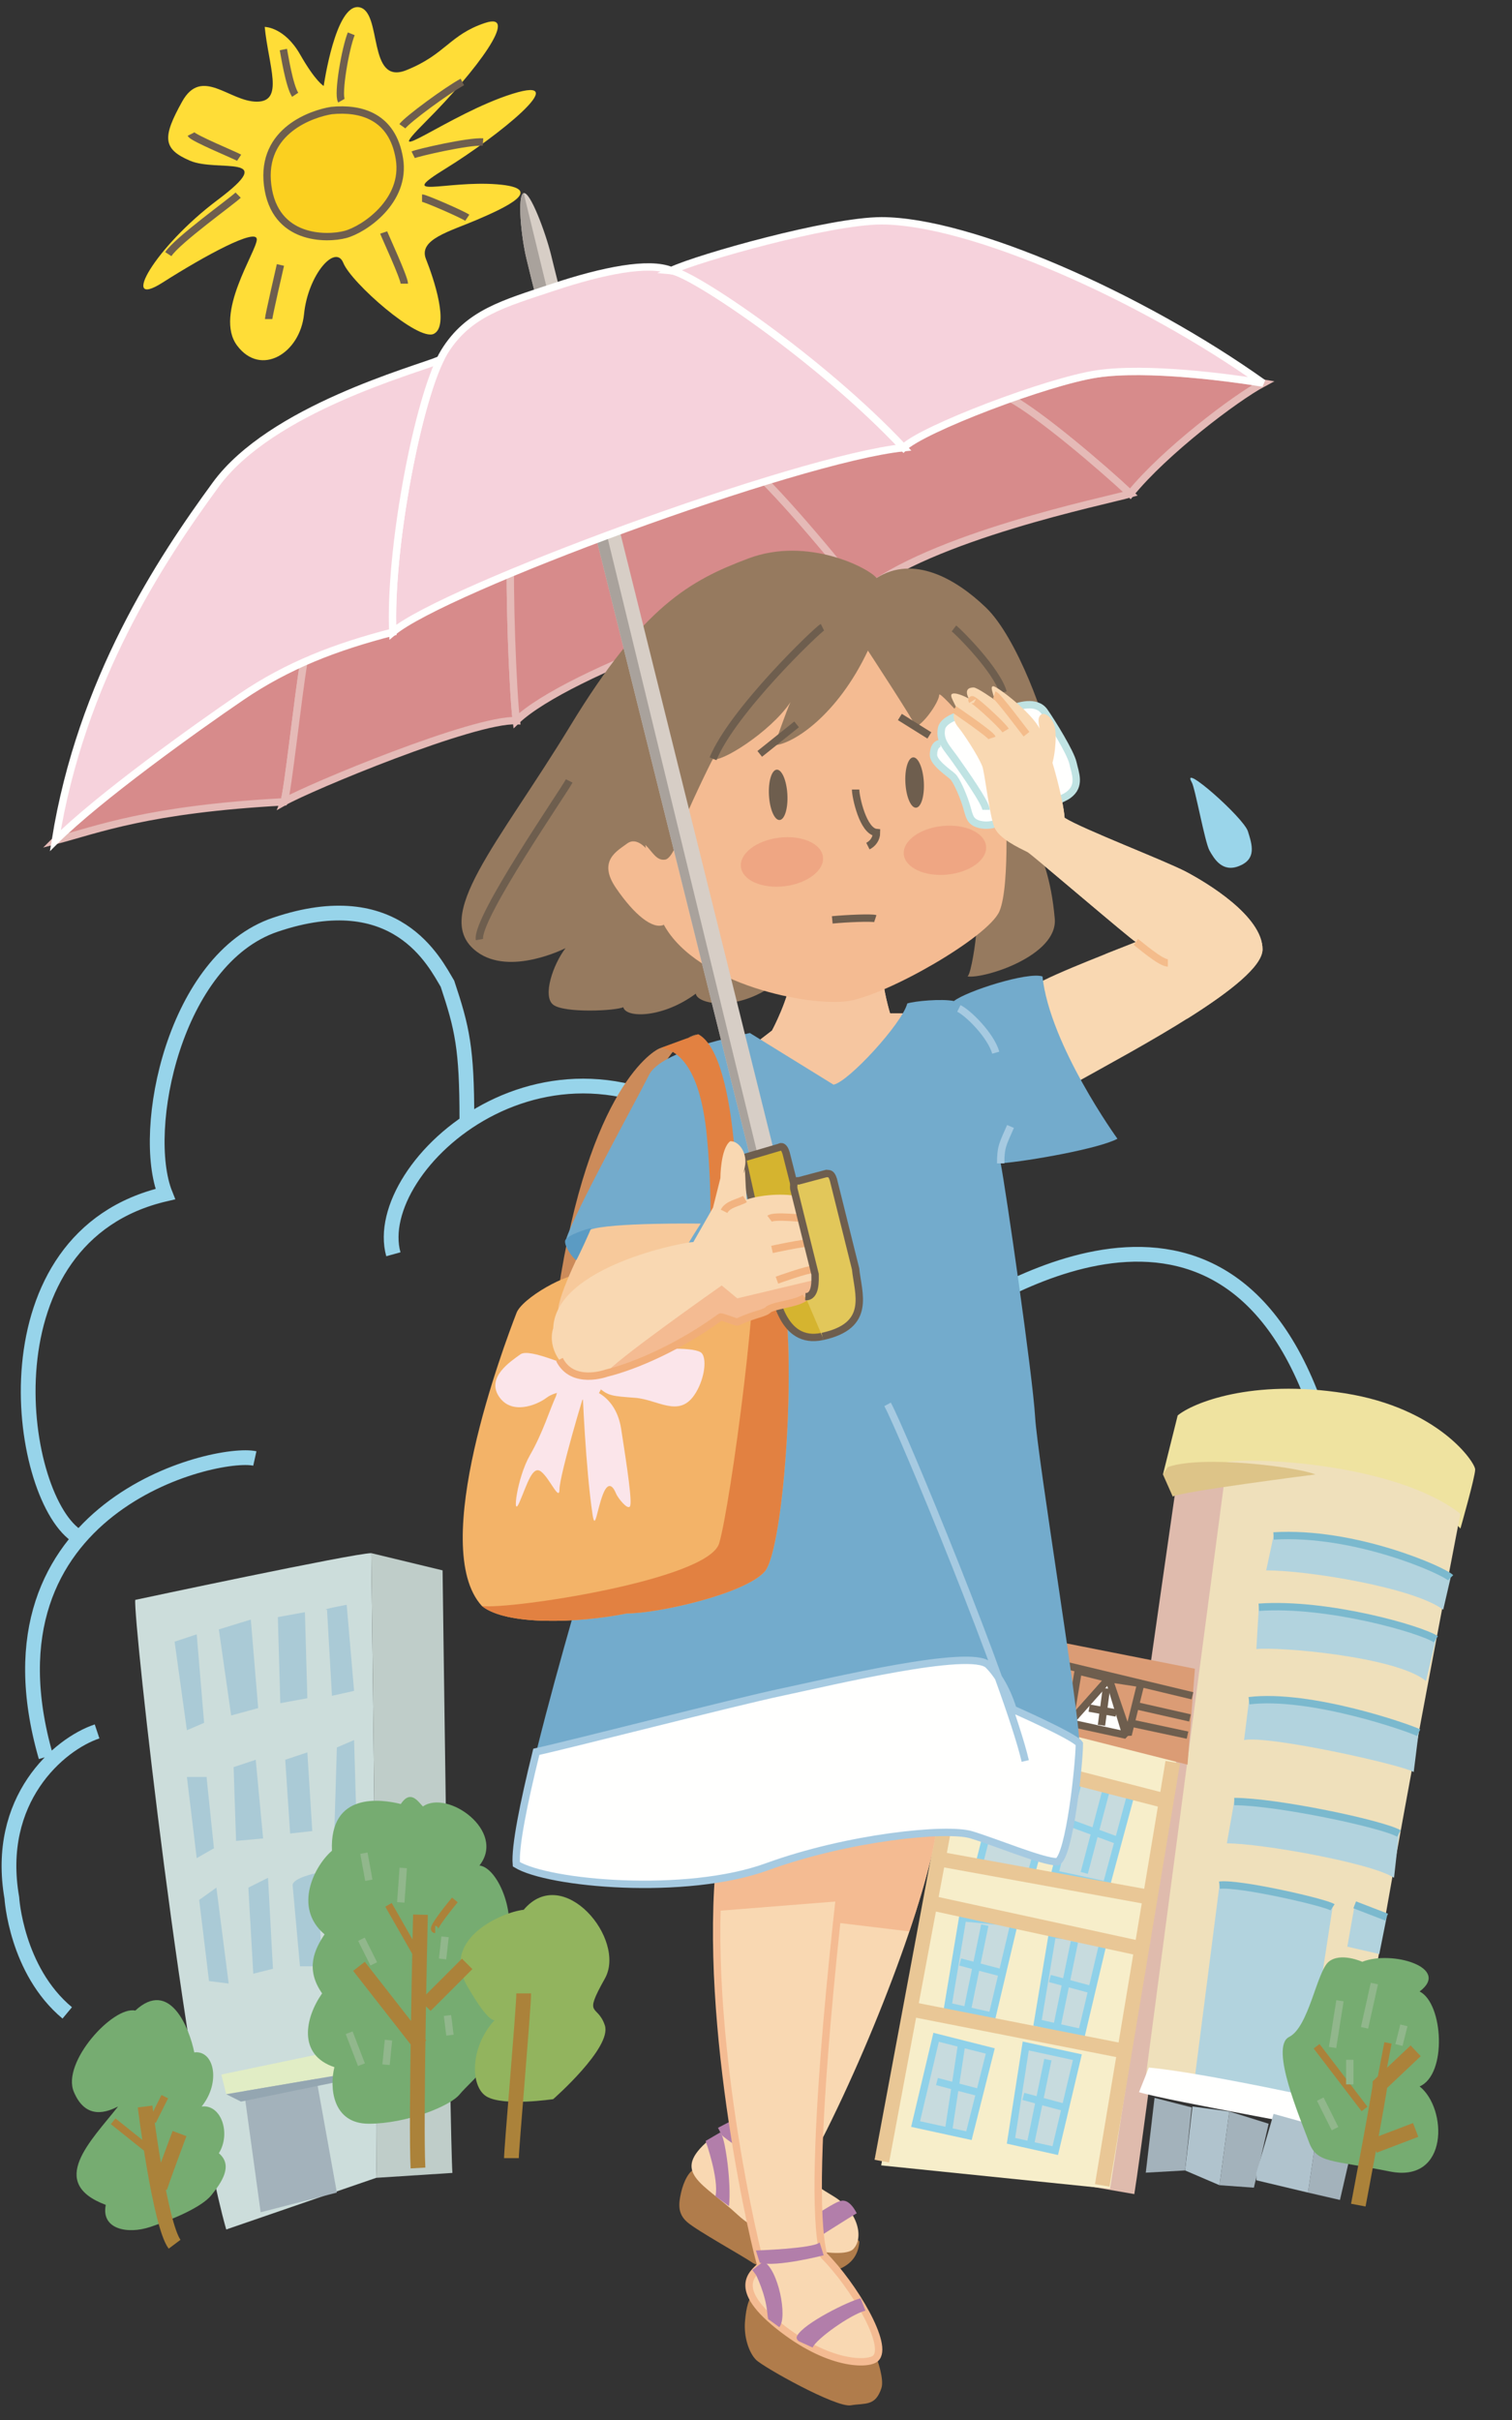<?xml version="1.0" encoding="UTF-8"?>
<!DOCTYPE svg PUBLIC "-//W3C//DTD SVG 1.1//EN" "http://www.w3.org/Graphics/SVG/1.1/DTD/svg11.dtd">
<svg version="1.1" xmlns="http://www.w3.org/2000/svg" xmlns:xlink="http://www.w3.org/1999/xlink" x="0" y="0" width="205" height="328" viewBox="0, 0, 205, 328">
  <rect x="0" y="0" width="205" height="328" fill="#333333" stroke="none"/>
  <defs>
    <clipPath id="Clip_1">
      <path d="M-0,0.98 L204.667,0.98 L204.667,327.98 L-0,327.98 z"/>
    </clipPath>
  </defs>
  <g id="Layer_1">
    <path d="M129.333,178.666 C134.117,176.214 169.797,151.457 180.667,198.666" fill-opacity="0" stroke="#97D4EA" stroke-width="2"/>
    <g clip-path="url(#Clip_1)">
      <path d="M35.889,3.646 C36.42,8.98 38.553,13.78 34.82,13.78 C31.088,13.78 27.353,8.98 24.687,13.78 C22.021,18.58 22.021,20.18 25.754,21.78 C29.488,23.38 38.021,20.713 29.488,27.113 C20.953,33.513 16.154,42.046 22.021,38.313 C27.889,34.58 34.82,30.847 34.82,32.447 C34.82,34.047 28.953,42.58 32.154,46.847 C35.354,51.113 40.687,47.913 41.221,42.58 C41.754,37.247 45.486,32.98 46.553,35.646 C47.621,38.313 56.688,46.314 58.82,45.247 C60.953,44.18 58.82,37.779 57.754,35.113 C56.688,32.447 60.955,31.38 64.687,29.78 C68.42,28.18 74.287,25.513 67.354,24.98 C60.42,24.447 53.488,27.113 60.42,22.847 C67.354,18.58 78.021,10.046 69.488,12.713 C60.953,15.38 50.82,23.38 57.754,16.447 C64.687,9.513 70.553,1.513 65.754,3.113 C60.953,4.713 60.42,7.379 55.088,9.513 C49.754,11.646 51.889,1.513 48.688,0.98 C45.488,0.447 43.889,11.646 43.889,11.646 C43.889,11.646 42.82,11.113 40.687,7.38 C38.553,3.646 35.889,3.646 35.889,3.646" fill="#FFDD37"/>
    </g>
    <path d="M44.955,14.98 C42.42,15.38 35.354,17.646 36.287,25.113 C37.221,32.58 44.287,32.447 46.82,31.78 C49.354,31.113 55.088,27.246 54.154,21.513 C53.221,15.78 48.955,14.58 44.955,14.98" fill="#FBD020"/>
    <path d="M44.955,14.98 C42.42,15.38 35.354,17.646 36.287,25.113 C37.221,32.58 44.287,32.447 46.82,31.78 C49.354,31.113 55.088,27.246 54.154,21.513 C53.221,15.78 48.955,14.58 44.955,14.98 z M40.021,12.847 C39.221,11.646 38.553,7.379 38.42,6.713 M32.42,21.38 C32.021,21.113 26.154,18.713 25.889,18.18 M32.287,26.447 C31.488,27.247 24.021,32.58 22.82,34.446 M38.021,35.913 C38.021,35.913 36.42,42.846 36.42,43.246 M52.021,31.513 C52.154,31.913 54.82,37.647 54.82,38.446 M57.221,26.846 C57.621,26.846 62.555,28.98 63.353,29.513 M56.021,20.98 C56.555,20.713 63.488,19.113 65.488,19.246 M54.555,17.113 C55.221,16.18 60.687,12.18 62.687,11.113 M46.287,13.647 C45.754,12.713 46.82,6.58 47.621,4.58" fill-opacity="0" stroke="#6E5E4E" stroke-width="1"/>
    <path d="M30.672,302.177 C25.006,282.177 18.006,219.177 18.34,216.844 C18.34,216.844 48.006,210.511 50.34,210.511 C50.34,210.511 51.34,286.51 51.006,295.177" fill="#CCDDDB"/>
    <path d="M51.006,295.177 C51.34,286.51 50.34,210.511 50.34,210.511 L60.006,212.844 C60.006,212.844 61.006,290.511 61.34,294.511" fill="#BFCDC9"/>
    <path d="M23.672,222.511 L25.34,234.511 L27.672,233.511 L26.672,221.511 L23.672,222.511" fill="#AACAD6"/>
    <path d="M29.672,220.844 L31.34,232.511 L35.006,231.511 L34.006,219.511 L29.672,220.844" fill="#AACAD6"/>
    <path d="M37.672,219.177 L38.006,230.844 L41.672,230.177 L41.34,218.511 L37.672,219.177" fill="#AACAD6"/>
    <path d="M44.34,218.177 C43.34,218.177 47.006,217.511 47.006,217.511 L48.006,229.177 L45.006,229.844 L44.34,218.177" fill="#AACAD6"/>
    <path d="M25.34,240.844 L26.672,251.844 L29.006,250.511 L28.006,240.844 L25.34,240.844" fill="#AACAD6"/>
    <path d="M31.672,239.511 L34.672,238.511 L35.672,249.177 L32.006,249.511 L31.672,239.511" fill="#AACAD6"/>
    <path d="M38.672,238.511 L41.672,237.511 L42.34,248.177 L39.34,248.511 L38.672,238.511" fill="#AACAD6"/>
    <path d="M45.672,236.844 L48.006,235.844 L48.34,247.177 L45.34,247.844 L45.672,236.844" fill="#AACAD6"/>
    <path d="M27.006,257.511 L29.34,255.844 L31.006,268.844 L28.34,268.511 L27.006,257.511" fill="#AACAD6"/>
    <path d="M33.672,255.844 L36.34,254.511 L37.006,266.844 L34.34,267.511 L33.672,255.844" fill="#AACAD6"/>
    <path d="M39.672,255.511 C39.672,254.511 43.006,253.844 43.006,253.844 L43.672,266.511 L40.672,266.511 L39.672,255.511" fill="#AACAD6"/>
    <path d="M35.34,299.844 L33.006,282.844 L42.672,280.511 L45.672,297.177" fill="#A3B2BB"/>
    <path d="M18.34,272.511 C15.34,271.844 8.34,279.511 10.006,283.511 C11.672,287.511 14.674,286.178 16.006,285.511 C12.34,290.177 6.34,295.844 14.34,298.844 C13.672,302.177 17.34,302.844 20.34,301.844 C23.34,300.844 27.34,299.178 28.672,297.511 C30.006,295.844 31.672,293.511 29.672,291.844 C31.34,289.177 30.006,285.178 27.34,285.511 C30.006,282.177 29.006,277.843 26.34,278.177 C25.672,274.844 23.006,268.178 18.34,272.511" fill="#76AC71"/>
    <path d="M30.006,281.177 L30.672,283.844 L46.34,281.177 L46.006,277.844 L30.006,281.177" fill="#E1EDC5"/>
    <path d="M32.672,284.844 L30.672,283.844 L46.34,281.177 L47.34,281.844 L32.672,284.844" fill="#94A6B1"/>
    <path d="M19.672,285.511 C19.672,285.511 21.672,301.51 23.672,304.177 M21.672,296.511 C22.34,294.511 24.34,289.177 24.34,289.177" fill-opacity="0" stroke="#AB823A" stroke-width="2"/>
    <path d="M20.34,291.511 L15.34,287.511 M20.672,287.511 L22.34,284.177" fill-opacity="0" stroke="#AB823A" stroke-width="1"/>
    <path d="M54.34,244.511 C51.672,243.844 44.674,242.844 45.006,250.844 C42.672,252.844 39.674,258.51 44.006,262.177 C42.672,264.177 41.34,266.843 43.672,270.177 C41.34,273.511 40.34,278.51 45.34,280.177 C44.672,282.844 45.006,287.844 50.006,287.844 C55.006,287.844 61.006,285.511 62.34,283.844 C63.672,282.177 70.672,276.511 67.34,273.511 C70.006,270.844 72.34,264.178 67.34,263.511 C62.34,262.844 66.34,267.511 68.34,263.844 C70.34,260.177 67.674,253.177 65.006,252.844 C68.672,248.177 60.672,242.511 57.34,244.844 C56.672,244.177 55.672,242.511 54.34,244.511" fill="#76AC71"/>
    <path d="M71.006,258.844 C68.006,259.177 59.672,262.843 63.34,269.177 C67.006,275.511 67.34,273.511 67.34,273.511 C63.672,277.177 63.674,282.843 66.006,284.177 C68.34,285.511 75.006,284.511 75.006,284.511 C75.006,284.511 83.006,277.511 82.006,274.511 C81.006,271.511 79.006,273.51 82.006,268.177 C85.006,262.844 76.34,252.511 71.006,258.844" fill="#92B45E"/>
    <path d="M57.006,259.511 C57.006,259.511 56.34,287.844 56.672,293.844 M57.006,277.177 L48.672,266.511 M57.672,271.844 L63.34,266.177" fill-opacity="0" stroke="#AB823A" stroke-width="2"/>
    <path d="M56.672,265.177 L52.672,258.177 M59.006,261.511 C58.34,261.511 61.672,257.511 61.672,257.511" fill-opacity="0" stroke="#AB823A" stroke-width="1"/>
    <path d="M71.006,270.177 C71.006,272.177 69.34,291.178 69.34,292.511" fill-opacity="0" stroke="#AB823A" stroke-width="2"/>
    <path d="M153.792,297.383 C155.126,289.383 166.458,201.05 166.458,201.05 L159.458,201.383 C159.458,201.383 146.46,291.717 146.126,296.05" fill="#DFBBAD"/>
    <path d="M159.674,191.844 L157.674,199.844 C182.527,196.522 195.967,204.657 198.006,207.177 C198.006,207.177 200.006,200.177 200.006,199.177 C200.006,198.177 195.006,190.844 182.34,188.844 C169.674,186.844 161.674,190.178 159.674,191.844" fill="#EFE3A0"/>
    <path d="M159.01,253.706 L166.34,198.177 C169.34,197.511 189.006,198.177 198.006,205.177 C198.006,205.177 185.34,270.177 183.674,286.177 C183.674,286.177 160.34,281.51 155.34,281.51 L159.01,253.706" fill="#EFE0BB"/>
    <path d="M172.674,208.177 L171.674,212.844 C177.34,212.844 191.674,215.177 195.674,218.177 L196.674,213.844 C195.674,212.844 183.674,207.51 172.674,208.177" fill="#B2D3DE"/>
    <path d="M196.674,213.844 C195.674,212.844 183.674,207.51 172.674,208.177" fill-opacity="0" stroke="#7BB9CE" stroke-width="1"/>
    <path d="M170.674,217.844 L170.34,223.51 C173.34,223.177 189.34,224.511 193.34,227.844 L194.674,222.177 C192.674,220.844 180.006,217.177 170.674,217.844" fill="#B2D3DE"/>
    <path d="M194.674,222.177 C192.674,220.844 180.006,217.177 170.674,217.844" fill-opacity="0" stroke="#7BB9CE" stroke-width="1"/>
    <path d="M169.34,230.51 L168.674,235.844 C172.008,235.177 190.008,239.177 191.674,240.177 L192.34,234.844 C191.006,234.177 177.672,229.51 169.34,230.51" fill="#B2D3DE"/>
    <path d="M192.34,234.844 C191.006,234.177 177.672,229.51 169.34,230.51" fill-opacity="0" stroke="#7BB9CE" stroke-width="1"/>
    <path d="M167.34,244.177 L166.34,249.844 C171.006,249.844 186.006,252.51 189.006,254.51 L189.674,248.51 C187.34,247.177 173.006,244.177 167.34,244.177" fill="#B2D3DE"/>
    <path d="M189.674,248.51 C187.34,247.177 173.006,244.177 167.34,244.177" fill-opacity="0" stroke="#7BB9CE" stroke-width="1"/>
    <path d="M165.34,255.51 L162.006,281.51 L176.674,284.51 L180.674,258.51 C179.674,257.844 168.006,255.176 165.34,255.51" fill="#B2D3DE"/>
    <path d="M180.674,258.51 C179.674,257.844 168.006,255.176 165.34,255.51" fill-opacity="0" stroke="#7BB9CE" stroke-width="1"/>
    <path d="M188.006,259.844 L183.674,258.177 L182.674,263.844 L187.006,264.844 L188.006,259.844" fill="#B2D3DE"/>
    <path d="M188.006,259.844 L183.674,258.177" fill-opacity="0" stroke="#7BB9CE" stroke-width="1"/>
    <path d="M182.674,268.51 L186.34,268.844 L185.006,274.844 L181.006,273.844 L182.674,268.51 z M180.674,277.51 L184.674,278.51 L184.006,283.177 L180.006,282.177 L180.674,277.51 z" fill-opacity="0" stroke="#6E5E4E" stroke-width="1"/>
    <path d="M155.762,280.234 L154.43,283.568 C158.674,284.844 182.008,288.843 183.674,289.51 L185.006,285.844 C181.34,284.844 162.674,280.843 155.762,280.234" fill="#FFFFFE"/>
    <path d="M183.674,289.51 L181.674,298.177 L177.34,297.177 L178.674,288.177 L183.674,289.51" fill="#A3B2BB"/>
    <path d="M166.674,286.177 L165.34,296.177 L160.674,294.177 L161.674,285.51 L166.674,286.177" fill="#B0C3CD"/>
    <path d="M166.674,286.177 L165.34,296.177 L170.006,296.51 L172.006,287.844 L166.674,286.177" fill="#A3B2BB"/>
    <path d="M170.34,295.51 L177.34,297.177 L178.674,288.177 L172.674,286.51 L170.34,294.51" fill="#B0C3CD"/>
    <path d="M160.674,294.177 L155.346,294.477 L156.535,284.339 L161.566,285.631 L160.674,294.177" fill="#A3B2BB"/>
    <path d="M184.697,265.896 C188.721,264.288 196.764,266.701 192.475,269.918 C195.691,271.527 196.229,281.179 192.475,282.789 C196.229,285.738 196.496,295.928 188.451,294.319 C180.408,292.709 178.531,293.246 177.459,290.296 C176.387,287.347 172.096,277.426 174.777,276.085 C177.459,274.745 178.531,267.236 180.141,265.896 C181.748,264.556 184.697,265.896 184.697,265.896" fill="#76AC71"/>
    <path d="M184.162,298.876 C184.162,298.876 187.111,283.325 187.111,282.521 L191.938,277.962 M186.307,290.833 L191.938,288.688" fill-opacity="0" stroke="#AB823A" stroke-width="2"/>
    <path d="M188.184,276.89 L187.111,282.521" fill-opacity="0" stroke="#AB823A" stroke-width="1"/>
    <path d="M159.674,237.511 L150.5,296.666 L119.475,293.492 L130.263,231.502 L159.674,237.511" fill="#F7EECA"/>
    <path d="M136.674,221.177 L162.006,226.177 L161.006,239.177 L134.674,232.511 L136.674,221.177" fill="#DB9C75"/>
    <path d="M136.674,223.844 L161.674,229.844 M136.34,227.177 L161.34,232.844 M136.006,229.844 L161.006,235.177" fill-opacity="0" stroke="#6E5E4E" stroke-width="1"/>
    <path d="M146.34,240.844 L143,254 L150.006,255.511 L153.34,243.177 L146.34,240.844" fill="#C7DBDE"/>
    <path d="M146.34,240.844 L143,254 L150.006,255.511 L153.34,243.177 L146.34,240.844 z" fill-opacity="0" stroke="#8FD1E9" stroke-width="1"/>
    <path d="M136.007,239.844 L132.667,253 L139.673,254.511 L143.007,242.177 L136.007,239.844" fill="#C7DBDE"/>
    <path d="M136.007,239.844 L132.667,253 L139.673,254.511 L143.007,242.177 L136.007,239.844 z M145.34,247.177 L151.674,249.511 M150.006,242.511 L147.006,253.844" fill-opacity="0" stroke="#8FD1E9" stroke-width="1"/>
    <path d="M142.674,262.177 L140.674,274.177 L146.674,275.511 L149.674,262.844 L142.674,262.177" fill="#C7DBDE"/>
    <path d="M142.674,262.177 L140.674,274.177 L146.674,275.511 L149.674,262.844 L142.674,262.177 z M145.674,263.177 L143.34,274.511 M142.344,268.162 L147.751,269.61" fill-opacity="0" stroke="#8FD1E9" stroke-width="1"/>
    <path d="M139.073,277.309 L137.073,290.156 L143.073,291.49 L146.073,278.823 L139.073,277.309" fill="#C7DBDE"/>
    <path d="M139.073,277.309 L137.073,290.156 L143.073,291.49 L146.073,278.823 L139.073,277.309 z M142.073,279.156 L139.739,290.49 M138.743,284.14 L144.15,285.588" fill-opacity="0" stroke="#8FD1E9" stroke-width="1"/>
    <path d="M130.521,259.927 L128.521,271.927 L134.521,273.261 L137.521,260.594 L130.521,259.927" fill="#C7DBDE"/>
    <path d="M130.521,259.927 L128.521,271.927 L134.521,273.261 L137.521,260.594 L130.521,259.927 z M133.521,260.927 L131.187,272.261 M130.187,265.927 L135.603,267.344" fill-opacity="0" stroke="#8FD1E9" stroke-width="1"/>
    <path d="M126.92,276.13 L124.138,287.887 L131.37,289.464 L134.265,277.984 L126.92,276.13" fill="#C7DBDE"/>
    <path d="M126.92,276.13 L124.138,287.887 L131.37,289.464 L134.265,277.984 L126.92,276.13 z M130.37,277.13 L128.639,288.562 M127.036,282.13 L132.452,283.547" fill-opacity="0" stroke="#8FD1E9" stroke-width="1"/>
    <path d="M49.34,251.177 L50.006,254.844 M54.672,253.177 L54.34,257.844 M49.006,262.844 L50.672,266.177 M47.34,275.511 L49.006,279.844 M52.672,276.511 L52.34,279.844 M60.672,273.177 L61.006,275.844 M60.34,262.511 L60.006,265.511" fill-opacity="0" stroke="#91B78C" stroke-width="1"/>
    <path d="M158.34,198.844 L157.674,199.844 L159.006,202.844 C160.006,202.177 178.34,199.844 178.34,199.844 C176.006,198.844 163.006,197.178 158.34,198.844" fill="#DDC488"/>
    <path d="M178.506,277.344 L185.006,285.844" fill-opacity="0" stroke="#AB823A" stroke-width="1"/>
    <path d="M146.184,226.477 L145.006,233.511 L150.34,227.511 L146.184,226.477" fill="#DB9C75"/>
    <path d="M146.184,226.477 L145.006,233.511 L150.34,227.511 L146.184,226.477 z" fill-opacity="0" stroke="#6E5E4E" stroke-width="1" stroke-linejoin="bevel"/>
    <path d="M150.34,227.511 L152.951,235.135 L154.674,228.177 L150.34,227.511" fill="#DB9C75"/>
    <path d="M150.34,227.511 L152.951,235.135 L154.674,228.177 L150.34,227.511 z" fill-opacity="0" stroke="#6E5E4E" stroke-width="1" stroke-linejoin="bevel"/>
    <path d="M150.34,227.511 L145.006,233.511 L152.674,235.177 L150.34,227.511" fill="#FFFFFE"/>
    <path d="M150.34,227.511 L145.006,233.511 L152.674,235.177 L150.34,227.511 z" fill-opacity="0" stroke="#6E5E4E" stroke-width="1" stroke-linejoin="bevel"/>
    <path d="M147.674,231.511 L151.34,232.177 M150.006,228.844 L149.34,233.844" fill-opacity="0" stroke="#6E5E4E" stroke-width="1"/>
    <g>
      <path d="M137.674,238.844 L158.34,244.177 M127.919,252.073 L156.006,257.177 M126.602,258.001 L155.006,264.177 M122.563,272.133 L153.25,278.166" fill-opacity="0" stroke="#E9C796" stroke-width="2"/>
      <path d="M10.271,208.083 C2.18,202.302 -2.443,167.621 22.412,161.84 C18.943,153.169 23.634,129.969 37.333,125.333 C53.759,119.773 58.932,130.442 60.667,133.333 C62.667,139.333 63.301,142.077 63.301,151.656 M34.551,197.678 C29.348,196.522 -3.6,204.037 6.227,238.14 M13.162,234.672 C7.961,236.406 -0.711,243.92 1.602,257.215 C1.602,257.215 2.18,267.043 9.117,272.823 M53.333,170 C50,158 75.012,135.251 98.711,154.903" fill-opacity="0" stroke="#97D4EA" stroke-width="2"/>
    </g>
    <path d="M186.34,268.844 L185.006,274.844 M181.674,271.178 L180.674,277.51 M190.34,274.511 L189.674,277.178 M183.006,279.178 L183.006,282.511 M179.006,284.511 L181.006,288.511" fill-opacity="0" stroke="#91B78C" stroke-width="1"/>
    <path d="M119.559,292.915 L129.035,242.166 M149.446,296.2 L159.007,238.835" fill-opacity="0" stroke="#E9C796" stroke-width="2"/>
    <path d="M140.34,133.511 C142.674,132.011 152.84,128.178 154.006,127.678 C153.34,127.345 140.34,116.178 139.34,115.511 C138.006,114.845 135.506,113.678 134.84,112.178 C134.174,110.678 133.508,104.678 133.174,103.845 C132.84,103.011 128.006,97.178 127.006,96.011 C126.006,94.845 128.34,95.345 129.006,95.511 C128.84,94.511 128.508,94.178 129.174,94.011 C129.84,93.845 131.34,94.678 131.34,94.678 C130.674,93.345 131.506,93.178 132.006,93.178 C132.506,93.178 134.84,94.845 134.84,94.845 C134.674,94.011 134.174,93.011 134.674,93.011 C135.174,93.011 139.84,96.512 141.006,98.845 C142.34,101.345 144.172,108.345 144.34,110.845 C146.674,112.345 158.006,116.678 160.84,118.178 C163.674,119.678 171.174,124.178 171.174,128.678 C171.174,133.178 154.008,142.178 145.674,146.845 C145.674,146.845 140.34,136.011 140.34,133.511" fill="#F9D8B2"/>
    <path d="M94.672,140.178 L89.672,142.011 C88.672,142.178 79.84,147.511 75.672,175.178 L81.006,174.345 C81.84,169.178 87.172,141.178 94.672,140.178" fill="#CC8B5A"/>
    <path d="M41.188,89.75 C38.273,91.044 35.49,92.568 32.756,94.428 C26.506,98.678 13.256,108.178 7.506,113.928 C13.256,112.428 20.006,109.678 38.506,108.678 C39.006,107.428 40.367,94.572 41.188,89.75" fill="#D78B8B"/>
    <path d="M41.188,89.75 C38.273,91.044 35.49,92.568 32.756,94.428 C26.506,98.678 13.256,108.178 7.506,113.928 C13.256,112.428 20.006,109.678 38.506,108.678 C39.006,107.428 40.367,94.572 41.188,89.75 z" fill-opacity="0" stroke="#E5BAB7" stroke-width="1"/>
    <path d="M41.188,89.75 C40.367,94.572 39.006,107.428 38.506,108.678 C42.006,106.678 64.256,97.428 70.006,97.678 C69.506,93.678 69.006,79.428 69.256,75.178 C67.506,75.428 43.367,88.072 41.188,89.75" fill="#D78B8B"/>
    <path d="M41.188,89.75 C40.367,94.572 39.006,107.428 38.506,108.678 C42.006,106.678 64.256,97.428 70.006,97.678 C69.506,93.678 69.006,79.428 69.256,75.178 C67.506,75.428 43.367,88.072 41.188,89.75 z" fill-opacity="0" stroke="#E5BAB7" stroke-width="1"/>
    <path d="M69.256,75.178 C69.006,79.428 69.506,93.678 70.006,97.678 C76.756,91.178 106.006,80.428 116.756,80.428 C115.506,78.678 105.756,66.678 101.506,63.178 C100.006,62.928 72.506,73.428 69.256,75.178" fill="#D78B8B"/>
    <path d="M69.256,75.178 C69.006,79.428 69.506,93.678 70.006,97.678 C76.756,91.178 106.006,80.428 116.756,80.428 C115.506,78.678 105.756,66.678 101.506,63.178 C100.006,62.928 72.506,73.428 69.256,75.178 z" fill-opacity="0" stroke="#E5BAB7" stroke-width="1"/>
    <path d="M171.256,51.928 C166.756,51.178 155.506,49.678 148.756,50.678 C145.998,51.086 141.529,52.413 137.037,54.01 C141.006,56.178 149.256,63.178 153.256,66.928 C157.879,61.218 167.506,53.928 171.256,51.928" fill="#D78B8B"/>
    <path d="M171.256,51.928 C166.756,51.178 155.506,49.678 148.756,50.678 C145.998,51.086 141.529,52.413 137.037,54.01 C141.006,56.178 149.256,63.178 153.256,66.928 C157.879,61.218 167.506,53.928 171.256,51.928 z" fill-opacity="0" stroke="#E5BAB7" stroke-width="1"/>
    <path d="M137.037,54.01 C141.006,56.178 149.256,63.178 153.256,66.928 C149.756,67.928 126.256,72.678 116.756,80.428 C115.506,78.678 105.756,66.678 101.506,63.178 C104.506,61.678 128.568,54.342 137.037,54.01" fill="#D78B8B"/>
    <path d="M137.037,54.01 C141.006,56.178 149.256,63.178 153.256,66.928 C149.756,67.928 126.256,72.678 116.756,80.428 C115.506,78.678 105.756,66.678 101.506,63.178 C104.506,61.678 128.568,54.342 137.037,54.01 z" fill-opacity="0" stroke="#E5BAB7" stroke-width="1"/>
    <path d="M98.006,293.011 L94.34,294.011 C93.506,294.011 92.674,295.678 92.34,297.178 C92.006,298.678 91.84,300.011 93.172,301.178 C94.506,302.345 100.84,305.845 102.006,306.678 C103.172,307.511 116.029,310.825 116.506,303.845 C116.158,302.73 100.746,293.027 98.006,293.011" fill="#B07C4B"/>
    <path d="M127.174,245.678 C127.006,253.511 119.172,274.845 111.34,290.178 C111.34,290.178 109.781,292.639 109.34,293.345 C108.506,294.678 109.672,295.678 113.006,297.678 C116.34,299.678 117.174,303.345 115.674,304.845 C114.174,306.345 104.672,304.511 100.006,300.178 C95.34,295.845 90.84,294.511 96.172,290.011 C96.172,290.011 99.84,288.178 100.34,286.345 C100.84,284.512 113.174,243.178 113.174,243.178 L127.174,245.678" fill="#F9D8B2"/>
    <path d="M108.17,259.961 C110.844,250.983 113.174,243.178 113.174,243.178 L127.174,245.678 C127.102,249.056 125.604,254.943 123.295,261.777" fill="#F4BB92"/>
    <path d="M95.672,290.178 C95.672,290.178 97.506,295.345 97.006,297.678 L98.84,299.011 C99.172,295.845 98.34,290.179 97.84,289.345 C97.34,288.511 97.672,289.011 97.672,289.011 L95.672,290.178" fill="#B27EAA"/>
    <path d="M97.84,289.345 C98.002,289.713 102.049,292.338 102.049,292.338 L104.018,290.26 L99.861,287.087 L97.346,288.4 L97.84,289.345" fill="#B27EAA"/>
    <path d="M113.861,298.354 C113.314,298.354 107.029,302.278 106.752,303.386 C106.643,303.823 108.83,304.589 108.83,304.589 C108.83,304.589 115.83,300.104 116.158,299.994 C116.158,299.994 115.174,297.807 113.861,298.354" fill="#B27EAA"/>
    <path d="M102.34,310.845 C101.506,311.345 101.172,312.678 101.006,314.678 C100.84,316.678 101.506,318.845 102.506,319.845 C103.506,320.845 113.34,326.345 115.34,326.011 C117.34,325.677 118.674,326.178 119.506,323.678 C119.891,322.526 119.006,319.845 118.506,318.678 C118.006,317.511 106.34,308.179 102.34,310.845" fill="#B07C4B"/>
    <path d="M132.34,126.511 C132.34,127.344 131.674,132.011 131.174,132.344 C133.506,132.678 143.447,129.517 143.006,124.511 C142.506,118.844 141.174,116.178 140.674,114.678 C141.506,113.011 142.34,102.511 142.174,100.344 C142.006,98.178 138.006,86.511 133.674,82.344 C129.572,78.401 123.84,75.177 118.84,78.344 C117.84,77.011 109.506,72.678 101.506,75.678 C93.506,78.678 87.174,82.177 77.34,98.344 C67.506,114.511 58.32,124.306 64.674,129.011 C69.174,132.344 76.674,128.511 76.674,128.511 C75.006,130.678 73.506,135.011 75.006,136.178 C76.506,137.344 83.506,137.011 84.506,136.511 C84.84,138.011 89.84,138.011 94.34,134.678 C94.506,136.011 99.174,137.011 103.84,134.178 C108.506,131.344 119.006,129.678 119.506,130.011 C120.006,130.344 129.006,129.011 129.006,129.011 C129.006,129.011 131.84,125.677 132.006,126.344" fill="#967A5F"/>
    <path d="M115.006,247.345 C114.34,252.011 109.008,295.678 111.674,305.678 C115.674,309.678 120.674,318.012 118.674,319.678 C117.674,320.511 112.34,320.678 105.506,315.178 C98.672,309.678 102.672,307.844 103.172,307.011 C102.672,305.845 95.172,274.678 97.672,251.678 L105.34,244.011 L115.006,247.345" fill="#F9D8B2"/>
    <path d="M97.199,259.004 C97.264,256.503 97.416,254.047 97.672,251.678 L105.34,244.011 L115.006,247.345 C114.832,248.563 114.34,252.443 113.754,257.689" fill="#F4BB92"/>
    <path d="M115.006,247.345 C114.34,252.011 109.008,295.678 111.674,305.678 C115.674,309.678 120.674,318.012 118.674,319.678 C117.674,320.511 112.34,320.678 105.506,315.178 C98.672,309.678 102.672,307.844 103.172,307.011 C102.672,305.845 95.172,274.678 97.672,251.678 L105.34,244.011 L115.006,247.345 z" fill-opacity="0" stroke="#F4BB92" stroke-width="1"/>
    <path d="M110.174,318.178 C110.674,317.011 115.34,313.678 117.34,313.178 L116.674,311.511 C115.174,311.845 108.934,314.883 108.064,316.621 C107.846,317.059 108.34,317.345 108.34,317.345 L110.174,318.178" fill="#B27EAA"/>
    <path d="M102.506,308.345 C102.506,308.345 103.77,310.852 104.018,313.339 C104.127,314.433 104.174,314.345 104.174,314.345 C104.174,314.345 104.992,314.918 105.658,315.418 C106.826,314.084 105.506,307.511 103.506,306.511 L102.006,307.678 L102.506,308.345" fill="#B27EAA"/>
    <path d="M102.486,305.026 C102.486,305.026 110.295,304.766 111.127,303.933 L111.674,305.678 C111.674,305.678 105.172,307.345 103.006,306.678 L102.486,305.026" fill="#B27EAA"/>
    <path d="M107.34,132.011 C107.006,135.344 104.674,139.678 104.674,139.678 L100.34,143.011 L112.006,150.011 L123.674,143.011 L124.674,137.344 L120.674,137.344 C120.674,137.344 119.674,134.011 119.674,132.011 L107.34,132.011" fill="#F9D8B2"/>
    <path d="M107.34,132.011 C107.006,135.344 104.674,139.678 104.674,139.678 L100.34,143.011 L112.006,150.011 L123.674,143.011 L124.674,137.344 L120.674,137.344 C120.674,137.344 119.674,134.011 119.674,132.011 L107.34,132.011" fill="#F6C6A0"/>
    <path d="M113.006,147.011 L101.672,140.011 C100.34,140.344 89.672,142.345 88.006,145.678 C86.34,149.011 77.807,164.46 76.723,168.061 C77.58,169.058 81.34,171.677 82.006,173.344 C82.672,175.011 84.006,181.011 84.006,181.011 C84.006,181.011 84.672,195.345 84.006,197.678 C83.34,200.011 69.34,245.012 70.006,252.678 C74.34,255.344 93.006,257.011 104.006,253.011 C115.006,249.011 128.34,247.678 131.674,248.678 C135.683,249.881 141.872,252.344 143.34,252.344 C145.006,251.678 146.34,239.01 146.34,236.344 C146.34,232.011 140.672,197.678 140.34,192.011 C140.006,186.344 136.34,161.011 135.674,157.678 C139.674,157.344 149.006,155.678 151.506,154.345 C151.506,154.345 142.34,141.678 141.34,132.344 C139.34,131.678 131.006,134.345 129.34,135.678 C127.674,135.344 124.006,135.677 123.006,136.011 C122.34,138.678 115.006,146.677 113.006,147.011" fill="#73ABCC"/>
    <path d="M146.34,236.344 C146.34,239.01 145.006,251.678 143.34,252.344 C141.34,252.344 135.006,249.678 131.674,248.678 C128.34,247.678 115.006,249.011 104.006,253.011 C93.006,257.011 74.34,255.344 70.006,252.678 C69.803,250.331 70.973,244.484 72.715,237.435 C77.672,236.344 99.674,230.677 106.006,229.344 C112.34,228.011 131.674,223.345 134.006,225.678 C136.34,228.011 137.34,231.678 137.34,231.678 C137.34,231.678 145.672,235.344 146.34,236.344" fill="#FFFFFE"/>
    <path d="M146.34,236.344 C146.34,239.01 145.006,251.678 143.34,252.344 C141.34,252.344 135.006,249.678 131.674,248.678 C128.34,247.678 115.006,249.011 104.006,253.011 C93.006,257.011 74.34,255.344 70.006,252.678 C69.803,250.331 70.973,244.484 72.715,237.435 C77.672,236.344 99.674,230.677 106.006,229.344 C112.34,228.011 131.674,223.345 134.006,225.678 C136.34,228.011 137.34,231.678 137.34,231.678 C137.34,231.678 145.672,235.344 146.34,236.344 z M130.006,136.678 C131.34,137.344 134.34,140.345 135.006,142.678 M137.006,152.678 C136.006,155.011 135.674,155.345 135.674,157.678 M120.34,190.344 C122.34,194.011 136.674,228.678 139.006,238.678" fill-opacity="0" stroke="#A6CAE1" stroke-width="1"/>
    <path d="M89.672,142.011 C91.34,142.344 94.84,143.678 95.84,154.011 C96.84,164.344 96.006,172.678 96.006,172.678 L99.674,171.011 C100.34,167.344 100.34,143.178 94.672,140.178 L89.672,142.011" fill="#E28141"/>
    <path d="M79.34,172.678 C77.006,172.344 70.672,176.011 70.006,178.011 C68.34,182.344 58.006,209.678 65.34,217.678 C68.672,220.344 78.34,220.012 85.006,218.678 C89.34,218.678 101.006,216.011 103.672,213.011 C106.34,210.011 108.34,181.678 105.674,172.011 C105.674,172.011 104.34,166.011 99.672,167.011 C95.006,168.011 86.006,170.678 85.006,171.344 C84.006,172.011 79.34,172.678 79.34,172.678" fill="#F3B368"/>
    <path d="M101.836,167.062 C104.768,167.935 105.674,172.011 105.674,172.011 C108.34,181.678 106.34,210.011 103.672,213.011 C101.006,216.011 89.34,218.678 85.006,218.678 C78.34,220.012 68.672,220.344 65.34,217.678 C69.006,218.178 96.006,214.178 97.506,209.178 C99.006,204.178 103.506,171.178 102.006,166.178" fill="#E28141"/>
    <path d="M80.006,166.678 C79.34,168.344 75.672,175.345 75.672,177.678 C76.672,177.344 91.672,172.011 91.672,172.011 C92.006,170.344 95.006,165.844 95.006,165.844 C95.006,165.844 82.672,165.678 80.006,166.678" fill="#F7C99B"/>
    <path d="M136.174,106.011 C136.34,107.678 137.006,120.011 135.506,123.511 C134.006,127.011 120.34,134.845 115.006,135.678 C109.893,136.477 94.506,133.512 90.006,125.345 C90.006,125.345 88.674,122.345 88.34,121.345 L87.506,114.511 C88.506,115.511 89.006,116.678 90.174,116.511 C91.34,116.345 92.506,112.345 92.674,111.511 C92.84,110.678 96.34,103.345 96.674,102.845 C97.506,103.511 104.34,99.344 107.174,95.178 C106.674,96.178 105.006,101.011 105.006,101.011 C107.506,100.845 113.506,97.011 117.674,88.178 C117.674,88.178 124.006,97.845 124.174,98.511 C125.506,97.845 127.34,95.011 127.34,94.178 C127.34,93.345 135.506,103.011 135.674,103.678 C135.84,104.345 136.174,106.011 136.174,106.011" fill="#F4BB92"/>
    <path d="M111.506,85.011 C110.84,85.345 99.34,96.345 96.674,102.845 M129.34,85.178 C130.006,85.678 135.172,90.845 136.006,93.845 M77.174,105.845 C76.506,107.178 64.506,124.511 65.006,127.344" fill-opacity="0" stroke="#6E5E4E" stroke-width="1"/>
    <path d="M75.033,35.839 C75.719,38.592 75.709,38.506 76.529,41.808 L108.445,170.104 C109.199,173.13 109.088,175.787 108.197,176.009 C107.309,176.23 105.965,173.937 105.213,170.911 L73.297,42.618 C72.877,40.928 73.113,42.09 72.02,37.692 L71.398,35.14 C70.646,32.114 70.115,26.399 71.006,26.178 C71.895,25.956 73.957,31.494 74.709,34.52 L75.033,35.839" fill="#D7CEC6"/>
    <path d="M107.387,175.661 C106.617,174.919 105.758,173.107 105.213,170.911 L73.297,42.618 C72.877,40.928 73.113,42.09 72.02,37.692 L71.398,35.14 C70.646,32.114 70.115,26.399 71.006,26.178" fill="#A9A29C"/>
    <path d="M88.34,115.844 C87.674,115.011 86.34,113.344 85.006,114.344 C83.674,115.344 81.006,116.677 83.506,120.344 C86.006,124.011 88.506,126.012 90.006,125.345" fill="#F4BB92"/>
    <path d="M110.686,172.498 L106.58,156.278 C106.203,155.069 105.711,155.488 105.711,155.488 L100.666,156.971 C100.666,156.971 103.807,171.385 104.473,173.386 C105.139,175.386 105.963,182.328 111.5,181.139 C118.244,179.69 116.334,175.305 116.002,171.973 L112.994,159.892 C112.695,158.943 112.422,159.102 112.041,159.052 L109.535,160.049 C109.068,159.972 108.781,160.256 108.863,161.107 L111.75,172.705 C111.75,173.397 111.809,175.043 110.311,174.969" fill="#E1BC57"/>
    <path d="M110.686,172.498 L106.58,156.278 C106.203,155.069 105.711,155.488 105.711,155.488 L100.666,156.971 C100.666,156.971 103.807,171.385 104.473,173.386 C105.139,175.386 105.963,182.328 111.5,181.139" fill="#D5B42F"/>
    <path d="M110.686,172.498 L106.58,156.278 C106.203,155.069 105.711,155.488 105.711,155.488 L100.666,156.971 C100.666,156.971 103.807,171.385 104.473,173.386 C105.139,175.386 105.963,182.328 111.5,181.139 M116.006,107.011 C116.006,108.011 117.008,112.677 118.84,112.844 C118.84,113.678 118.34,114.344 117.674,114.678 M112.84,124.678 C114.783,124.488 118.174,124.345 118.674,124.511" fill-opacity="0" stroke="#6E5E4E" stroke-width="1"/>
    <path d="M106.754,107.659 C106.861,109.543 106.389,111.102 105.699,111.141 C105.01,111.18 104.365,109.684 104.258,107.8 C104.15,105.917 104.623,104.357 105.313,104.318 C106.002,104.279 106.646,105.774 106.754,107.659" fill="#6E5E4E"/>
    <path d="M125.252,105.992 C125.359,107.876 124.889,109.435 124.199,109.474 C123.51,109.513 122.863,108.018 122.758,106.134 C122.65,104.25 123.121,102.691 123.811,102.651 C124.5,102.612 125.146,104.108 125.252,105.992" fill="#6E5E4E"/>
    <path d="M122.506,60.678 C108.006,62.178 60.006,79.928 53.256,85.678 C52.756,74.178 56.842,53.192 60.256,47.678 C63.506,42.428 68.256,41.178 75.006,38.928 C81.756,36.678 88.006,35.428 91.006,36.678 C93.756,36.928 111.256,48.678 122.506,60.678" fill="#F6D2DC"/>
    <path d="M122.506,60.678 C108.006,62.178 60.006,79.928 53.256,85.678 C52.756,74.178 56.842,53.192 60.256,47.678 C63.506,42.428 68.256,41.178 75.006,38.928 C81.756,36.678 88.006,35.428 91.006,36.678 C93.756,36.928 111.256,48.678 122.506,60.678 z" fill-opacity="0" stroke="#FFFFFE" stroke-width="1"/>
    <path d="M53.256,85.678 C52.785,74.834 56.391,55.557 59.666,48.769 C56.256,50.178 36.756,55.428 29.256,65.678 C21.756,75.928 11.006,92.178 7.506,113.928 C13.256,108.178 26.506,98.678 32.756,94.428 C39.006,90.178 45.506,87.678 53.256,85.678" fill="#F6D2DC"/>
    <path d="M53.256,85.678 C52.785,74.834 56.391,55.557 59.666,48.769 C56.256,50.178 36.756,55.428 29.256,65.678 C21.756,75.928 11.006,92.178 7.506,113.928 C13.256,108.178 26.506,98.678 32.756,94.428 C39.006,90.178 45.506,87.678 53.256,85.678 z" fill-opacity="0" stroke="#FFFFFE" stroke-width="1"/>
    <path d="M122.506,60.678 C111.256,48.678 93.756,36.928 91.006,36.678 C94.756,34.928 112.502,29.928 119.506,29.928 C131.506,29.928 154.756,40.178 171.256,51.928 C166.756,51.178 155.506,49.678 148.756,50.678 C142.006,51.678 125.006,58.178 122.506,60.678" fill="#F6D2DC"/>
    <path d="M122.506,60.678 C111.256,48.678 93.756,36.928 91.006,36.678 C94.756,34.928 112.502,29.928 119.506,29.928 C131.506,29.928 154.756,40.178 171.256,51.928 C166.756,51.178 155.506,49.678 148.756,50.678 C142.006,51.678 125.006,58.178 122.506,60.678 z" fill-opacity="0" stroke="#FFFFFE" stroke-width="1"/>
    <path d="M80.15,166.469 C79.797,166.469 76.703,167.442 76.615,168.193 C76.527,168.944 77.588,170.446 78.117,170.8 C78.295,170.668 80.062,166.734 80.15,166.469" fill="#5B9BC3"/>
    <path d="M111.58,116.129 C111.807,117.943 109.502,119.726 106.43,120.11 C103.357,120.495 100.684,119.336 100.457,117.522 C100.229,115.708 102.535,113.925 105.607,113.541 C108.678,113.156 111.352,114.315 111.58,116.129" fill="#EFA683"/>
    <path d="M133.693,114.692 C133.875,116.512 131.523,118.234 128.443,118.54 C125.363,118.845 122.719,117.617 122.539,115.797 C122.359,113.978 124.709,112.256 127.791,111.951 C130.871,111.646 133.514,112.873 133.693,114.692" fill="#EFA683"/>
    <path d="M122.006,97.178 L126.006,99.678 M108.006,98.178 L103.006,102.178" fill-opacity="0" stroke="#6E5E4E" stroke-width="1"/>
    <path d="M161.582,106.034 C159.975,103.217 168.609,110.813 169.195,112.677 C169.781,114.541 170.365,116.404 168.043,117.362 C165.721,118.321 164.617,116.387 163.986,115.282 C163.355,114.177 162.055,106.863 161.582,106.034" fill="#9AD5EA"/>
    <path d="M133.693,109.767 C133.693,108.837 130.593,104.498 129.508,102.947 C128.423,101.397 127.338,100.468 127.648,98.763 C127.958,97.058 132.042,96.283 134.003,96.283 C134.623,96.283 136.36,96.38 136.948,96.128 C138.033,95.663 140.513,94.888 141.598,96.438 C142.683,97.988 145.162,102.018 145.472,103.413 C145.782,104.807 146.558,106.512 144.853,107.752 C143.147,108.992 137.103,110.232 135.863,111.162 C134.623,112.092 132.918,111.937 132.143,111.472 C131.368,111.007 131.368,110.231 130.903,108.837 C130.438,107.442 129.663,105.738 129.198,105.272 C128.733,104.807 126.563,103.413 126.563,102.328 C126.563,101.243 127.029,100.777 127.494,100.777" fill="#FFFFFE"/>
    <path d="M133.693,109.767 C133.693,108.837 130.593,104.498 129.508,102.947 C128.423,101.397 127.338,100.468 127.648,98.763 C127.958,97.058 132.042,96.283 134.003,96.283 C134.623,96.283 136.36,96.38 136.948,96.128 C138.033,95.663 140.513,94.888 141.598,96.438 C142.683,97.988 145.162,102.018 145.472,103.413 C145.782,104.807 146.558,106.512 144.853,107.752 C143.147,108.992 137.103,110.232 135.863,111.162 C134.623,112.092 132.918,111.937 132.143,111.472 C131.368,111.007 131.368,110.231 130.903,108.837 C130.438,107.442 129.663,105.738 129.198,105.272 C128.733,104.807 126.563,103.413 126.563,102.328 C126.563,101.243 127.029,100.777 127.494,100.777" fill-opacity="0" stroke="#C0E3E3" stroke-width="1"/>
    <path d="M149.861,129.317 C151.908,128.505 153.574,127.863 154.006,127.678 C153.34,127.345 140.34,116.178 139.34,115.511 C138.006,114.845 135.506,113.678 134.84,112.178 C134.174,110.678 133.508,104.678 133.174,103.845 C132.562,102.318 130.527,99.28 130,98.666 C129,97.5 129.167,96.333 129.833,96.5 C129.667,95.5 128.508,94.178 129.174,94.011 C129.84,93.845 131.34,94.678 131.34,94.678 C130.674,93.345 131.506,93.178 132.006,93.178 C132.506,93.178 134.84,94.845 134.84,94.845 C134.674,94.011 134.174,93.011 134.674,93.011 C135.174,93.011 139.84,96.512 141.006,98.845 C142.34,101.345 144.172,108.345 144.34,110.845 C146.674,112.345 158.006,116.678 160.84,118.178 C163.674,119.678 171.174,124.178 171.174,128.678 C171.174,131.012 166.555,134.557 160.947,138.08" fill="#F9D8B2"/>
    <path d="M129.353,96.128 C129.353,96.128 134.34,99.511 134.506,100.011 M134.807,94.18 C135.307,94.346 138.508,98.678 139.174,99.511 M131.84,95.011 C131.191,93.954 135.84,98.178 136.34,99.011 M154.006,127.678 C154.506,128.011 157.34,130.511 158.34,130.511" fill-opacity="0" stroke="#F4BC8B" stroke-width="1"/>
    <path d="M142.333,104.333 C143,103.166 143.333,99.833 143,98.5 C142.667,97.166 141.5,96.333 141,97 C140.5,97.666 141.167,98.833 141,100" fill="#F9D8B2"/>
    <path d="M77.86,185.096 C77.624,185.567 71.851,182.621 70.555,183.564 C69.258,184.507 65.96,186.628 67.609,189.22 C69.258,191.813 72.675,190.517 74.089,189.456 C75.503,188.396 77.507,188.631 77.507,188.631 L77.86,185.096" fill="#FBE5EA"/>
    <path d="M77.271,185.214 C77.036,185.685 75.386,187.924 76.446,188.984 C77.507,190.045 79.274,189.691 80.335,189.574 C81.396,189.456 82.338,186.157 82.22,185.567 C82.102,184.978 78.332,184.272 77.86,185.096" fill="#FBE5EA"/>
    <path d="M83.045,184.86 C82.57,185.493 79.864,186.864 81.16,188.042 C82.456,189.22 83.045,189.221 86.109,189.456 C89.172,189.691 92,192.166 94.122,189.103 C95.445,187.192 95.888,184.389 95.182,183.446 C94.475,182.504 88.819,182.74 87.405,183.211 C85.991,183.682 83.398,184.389 83.045,184.86" fill="#FBE5EA"/>
    <path d="M75.386,189.22 C74.561,190.988 73.618,194.169 71.851,197.233 C70.083,200.297 69.376,206.071 70.437,203.596 C71.497,201.122 72.204,198.529 73.382,199.472 C74.561,200.415 75.857,203.596 75.857,201.829 C75.857,200.061 79.265,188.401 79.5,188.166 C79.735,187.931 75.857,187.571 75.857,187.571 L75.386,189.22" fill="#FBE5EA"/>
    <path d="M79,188.166 C79.062,188.012 83.398,188.395 84.223,193.698 C85.048,199.001 85.755,203.713 85.402,204.185 C85.048,204.657 83.751,203.006 83.516,202.418 C83.281,201.829 82.573,200.415 81.748,202.536 C80.924,204.657 80.688,207.602 80.335,205.246 C79.418,199.131 78.944,188.306 79,188.166" fill="#FBE5EA"/>
    <path d="M101.242,162.58 C103.479,161.835 107.006,161.678 109.006,162.344 C111.006,163.011 111.006,172.344 111.006,173.344 C111.006,174.344 110.34,174.678 109.34,175.678 C108.34,176.678 105.59,176.762 104.256,177.428 C103.73,178.042 102.404,178.052 100.006,179.178 C99.828,179.261 97.836,178.392 97.672,178.511 C89.672,184.345 80.492,187.301 78.34,186.344 C75.34,185.01 74.34,182.011 75.006,180.011 C75.34,171.678 92.672,168.344 94.006,168.344 L96.672,163.678 L97.672,159.678 C97.672,159.678 97.672,155.678 99.006,154.678 C100.25,154.631 101.367,156.37 100.994,158.109 C100.623,159.848 100.994,158.481 100.994,158.481 L101.119,160.965 L101.242,162.58" fill="#F9D8B2"/>
    <path d="M111.006,173.344 C111.006,174.344 110.34,174.678 109.34,175.678 C108.34,176.678 105.59,176.762 104.256,177.428 C103.73,178.042 102.404,178.052 100.006,179.178 C99.828,179.261 97.836,178.392 97.672,178.511 C92.191,182.508 86.158,185.153 82.209,186.116 C82.77,184.825 97.848,174.23 97.848,174.23 L99.961,175.976 L111.006,173.344" fill="#F4BB92"/>
    <path d="M98.172,164.178 C98.672,163.178 100.172,163.011 101.006,162.511 M104.34,165.178 C105.006,164.678 108.938,165.188 109.938,165.188 M104.674,169.345 C104.674,169.345 108.852,168.418 110.186,168.418 M105.34,173.512 C105.34,173.512 109.434,172.02 110.434,172.02" fill-opacity="0" stroke="#F2B380" stroke-width="1"/>
    <path d="M109.098,175.88 C107.951,176.693 105.494,176.81 104.256,177.428 C103.73,178.042 102.404,178.052 100.006,179.178 C99.828,179.261 97.836,178.392 97.672,178.511 C92.191,182.508 86.158,185.153 82.209,186.116 C82.209,186.116 77.624,187.806 75.857,184.271" fill-opacity="0" stroke="#F1AD78" stroke-width="1"/>
    <path d="M111.5,181.139 C118.244,179.69 116.334,175.305 116.002,171.973 L112.994,159.892 C112.695,158.943 112.422,159.102 112.041,159.052 L108.293,160.049 C107.826,159.972 107.539,160.256 107.621,161.107 L110.508,172.705 C110.508,173.397 110.689,175.819 109.193,175.745" fill="#E2C75A"/>
    <path d="M111.5,181.139 C118.244,179.69 116.334,175.305 116.002,171.973 L112.994,159.892 C112.695,158.943 112.422,159.102 112.041,159.052 L108.293,160.049 C107.826,159.972 107.539,160.256 107.621,161.107 L110.508,172.705 C110.508,173.397 110.689,175.819 109.193,175.745" fill-opacity="0" stroke="#6E5E4E" stroke-width="1"/>
  </g>
</svg>
